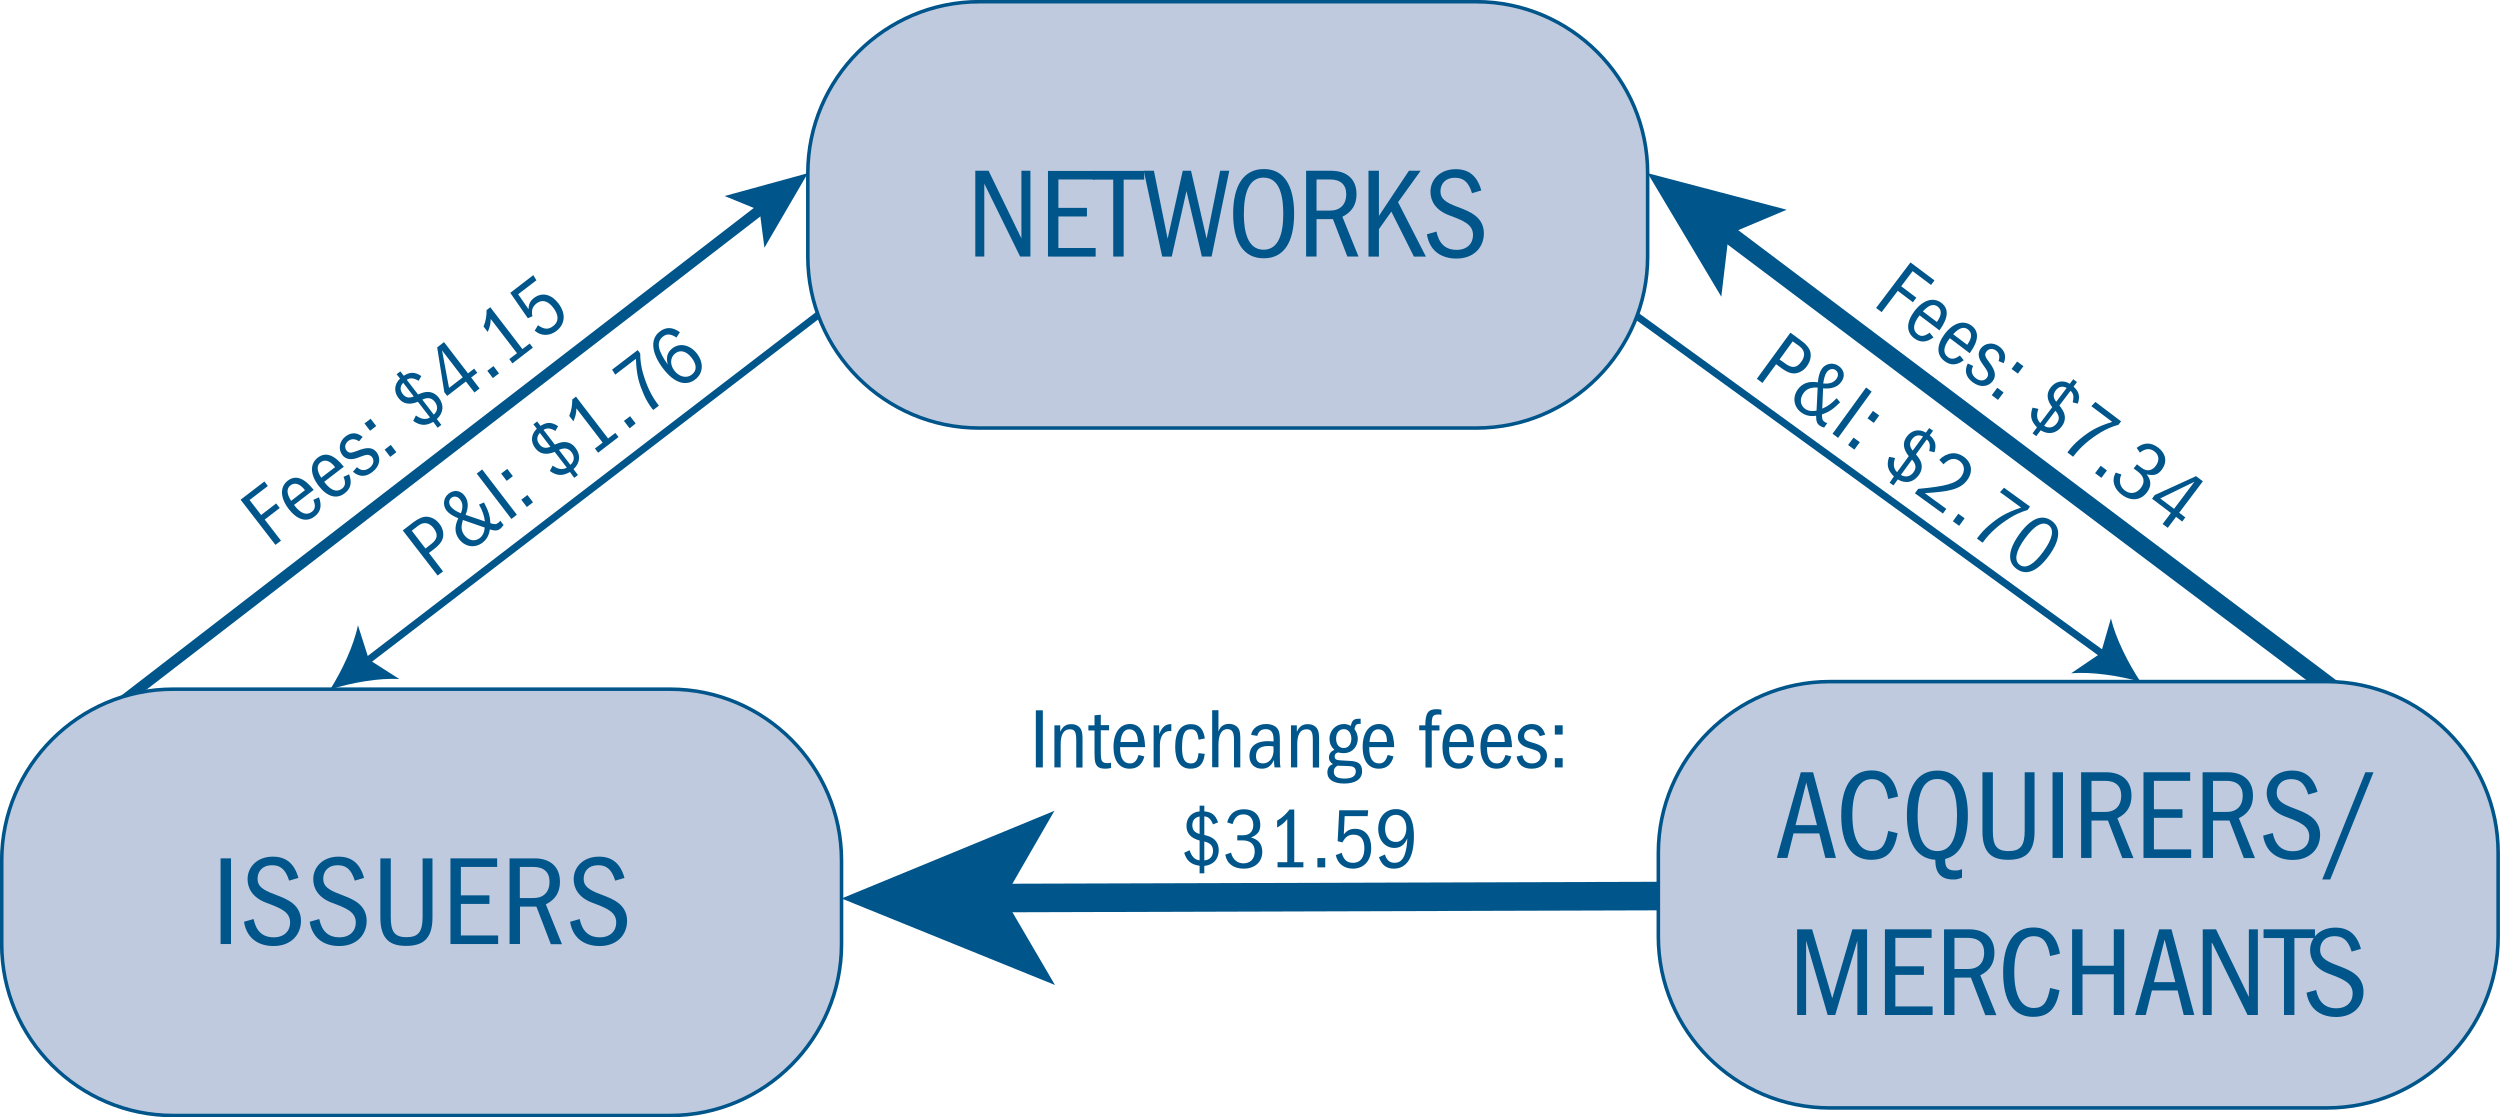 <?xml version="1.0" encoding="utf-8"?>
<!-- Generator: Adobe Illustrator 26.5.2, SVG Export Plug-In . SVG Version: 6.00 Build 0)  -->
<svg version="1.1" xmlns="http://www.w3.org/2000/svg" xmlns:xlink="http://www.w3.org/1999/xlink" x="0px" y="0px"
	 viewBox="0 0 175.1 78.26" style="enable-background:new 0 0 175.1 78.26;" xml:space="preserve">
<style type="text/css">
	.thin_x0020_arrow{fill:#FFFFFF;stroke:#00558B;stroke-width:0.5;stroke-miterlimit:10;}
	.st0{fill:#FFFFFF;}
	.st1{fill:none;stroke:#00558B;stroke-width:2;stroke-miterlimit:10;}
	.st2{fill:#00558B;}
	.st3{fill:none;stroke:#00558B;stroke-width:0.75;stroke-miterlimit:10;}
	.st4{fill:none;stroke:#00558B;stroke-width:0.5;stroke-miterlimit:10;}
	.st5{fill:none;stroke:#00558B;stroke-width:1.25;stroke-miterlimit:10;}
	.st6{fill:#BFCADE;stroke:#00558B;stroke-width:0.25;stroke-miterlimit:8;}
</style>
<g id="lines">
	<g>
		<line class="st0" x1="116.15" y1="62.76" x2="58.94" y2="62.93"/>
		<g>
			<line class="st1" x1="116.15" y1="62.76" x2="69.53" y2="62.9"/>
			<g>
				<polygon class="st2" points="58.94,62.93 73.85,56.79 70.33,62.9 73.89,68.99 				"/>
			</g>
		</g>
	</g>
	<g>
		<path class="st2" d="M16.85,35l1.67-1.28l0.24,0.32l-1.28,0.98l0.81,1.05l1.05-0.81l0.25,0.32l-1.05,0.81l1.14,1.48l-0.39,0.29
			L16.85,35z"/>
		<path class="st2" d="M22.04,36.17c-0.57,0.44-1.23,0.24-1.82-0.52c-0.61-0.8-0.62-1.55-0.07-1.98c0.53-0.41,1.13-0.23,1.82,0.64
			l-1.38,1.06l0.03,0.03c0.44,0.58,0.86,0.72,1.22,0.45c0.22-0.17,0.29-0.4,0.11-0.84l0.39-0.18
			C22.55,35.39,22.48,35.83,22.04,36.17z M20.34,34c-0.27,0.21-0.28,0.57,0.05,1.08l0.97-0.75C21.01,33.88,20.64,33.76,20.34,34z"/>
		<path class="st2" d="M24.14,34.55c-0.57,0.44-1.23,0.24-1.82-0.52c-0.61-0.8-0.62-1.55-0.06-1.98c0.53-0.4,1.13-0.23,1.82,0.64
			l-1.38,1.06l0.03,0.03c0.44,0.58,0.86,0.72,1.22,0.45c0.22-0.17,0.29-0.4,0.11-0.83l0.39-0.18
			C24.66,33.77,24.59,34.21,24.14,34.55z M22.45,32.38c-0.27,0.21-0.28,0.57,0.05,1.08l0.97-0.74
			C23.12,32.26,22.75,32.15,22.45,32.38z"/>
		<path class="st2" d="M23.97,31.86c-0.27-0.36-0.24-0.93,0.23-1.29c0.38-0.29,0.78-0.31,1.2,0.03l-0.25,0.31
			c-0.28-0.19-0.53-0.19-0.75-0.03c-0.25,0.19-0.28,0.48-0.13,0.67c0.15,0.2,0.32,0.2,0.74,0.03c0.78-0.32,1.13-0.21,1.37,0.1
			c0.3,0.39,0.25,0.96-0.3,1.38c-0.47,0.36-0.92,0.36-1.36-0.02L25,32.72c0.29,0.27,0.58,0.27,0.89,0.04
			c0.29-0.22,0.33-0.53,0.17-0.74c-0.14-0.18-0.36-0.2-0.62-0.1l-0.46,0.17C24.38,32.29,24.09,32.02,23.97,31.86z"/>
		<path class="st2" d="M25.53,29.66l0.43-0.33l0.39,0.51l-0.43,0.33L25.53,29.66z M26.94,31.49l0.43-0.33l0.39,0.51L27.33,32
			L26.94,31.49z"/>
		<path class="st2" d="M30.35,29.55c-0.51,0.28-0.89,0.29-1.41-0.07l0.19-0.38c0.36,0.26,0.69,0.32,0.99,0.14l-0.85-1.1
			c-0.59,0.24-1.04,0.16-1.36-0.26c-0.34-0.44-0.3-0.98,0.11-1.36l-0.24-0.31l0.26-0.2l0.24,0.31c0.42-0.27,0.77-0.29,1.23,0.02
			l-0.19,0.33c-0.38-0.22-0.61-0.21-0.83-0.07l0.79,1.03l0.17-0.07c0.51-0.21,0.96-0.12,1.28,0.29c0.38,0.5,0.35,1.05-0.13,1.5
			l0.31,0.41l-0.26,0.2L30.35,29.55z M28.21,27.6c0.19,0.25,0.44,0.31,0.77,0.17l-0.74-0.96C28.02,27.04,27.99,27.31,28.21,27.6z
			 M30.46,28.15c-0.21-0.27-0.48-0.35-0.88-0.16l0.8,1.05C30.66,28.8,30.69,28.45,30.46,28.15z"/>
		<path class="st2" d="M32.63,26.72l-1.31,1.01l-0.2-0.26l-0.5-3.14l0.48-0.37l1.68,2.19l0.43-0.33l0.22,0.29l-0.43,0.33l0.59,0.77
			l-0.36,0.28L32.63,26.72z M31.45,27.17l0.96-0.74l-1.45-1.89L31.45,27.17z"/>
		<path class="st2" d="M34.13,25.97l0.43-0.33l0.39,0.51l-0.43,0.33L34.13,25.97z"/>
		<path class="st2" d="M35.67,25.15l0.54-0.41l-1.84-2.4c0,0.32-0.07,0.6-0.21,0.91l-0.29-0.38c0.18-0.44,0.21-0.81,0.21-1.15
			l0.26-0.2l2.25,2.93l0.51-0.39l0.22,0.29l-1.43,1.1L35.67,25.15z"/>
		<path class="st2" d="M38.74,22.84c0.45-0.34,0.37-0.82,0.01-1.29c-0.37-0.48-0.78-0.6-1.17-0.3c-0.28,0.22-0.38,0.48-0.29,0.9
			l-0.32,0.14l-1.23-1.78l1.61-1.24l0.22,0.36l-1.28,0.98l0.73,1.05c0.01-0.38,0.12-0.59,0.38-0.79c0.58-0.44,1.23-0.25,1.71,0.38
			c0.56,0.73,0.46,1.47-0.14,1.93c-0.47,0.36-1.06,0.38-1.52-0.02l0.23-0.38C38.15,23.11,38.44,23.07,38.74,22.84z"/>
	</g>
	<g>
		<path class="st2" d="M28.21,37.15l0.74-0.57c0.36-0.27,0.69-0.41,0.96-0.39c0.42,0.03,0.72,0.3,0.87,0.5
			c0.15,0.19,0.24,0.41,0.26,0.62c0.05,0.42-0.13,0.75-0.62,1.13l-0.38,0.29l0.99,1.29l-0.38,0.29L28.21,37.15z M30.38,37
			c-0.23-0.3-0.61-0.54-1.09-0.18l-0.45,0.35l0.96,1.25l0.37-0.29C30.63,37.78,30.72,37.46,30.38,37z"/>
		<path class="st2" d="M35.04,37.03c-0.19,0.15-0.36,0.16-0.73,0.05c-0.07,0.44-0.23,0.71-0.52,0.93c-0.52,0.4-1.2,0.31-1.63-0.24
			c-0.32-0.41-0.34-0.9-0.06-1.47c-0.41-0.17-0.67-0.34-0.83-0.55c-0.26-0.34-0.24-0.87,0.16-1.18c0.38-0.29,0.82-0.23,1.11,0.15
			c0.26,0.34,0.3,0.78,0.07,1.34l1.35,0.46c-0.04-0.4-0.17-0.75-0.41-1.18l0.35-0.15c0.32,0.62,0.42,0.93,0.45,1.46
			c0.3,0.08,0.39,0.09,0.55-0.03c0.06-0.05,0.09-0.09,0.14-0.15l0.23,0.3C35.2,36.86,35.13,36.96,35.04,37.03z M32.23,34.99
			c-0.17-0.23-0.43-0.27-0.62-0.12c-0.17,0.13-0.21,0.4-0.03,0.62c0.13,0.17,0.39,0.34,0.7,0.46
			C32.44,35.55,32.42,35.23,32.23,34.99z M32.33,36.96c0.01,0.21,0.08,0.37,0.19,0.52c0.3,0.39,0.74,0.47,1.08,0.21
			c0.23-0.18,0.33-0.45,0.35-0.74l-1.53-0.53C32.41,36.48,32.32,36.75,32.33,36.96z"/>
		<path class="st2" d="M33.39,33.17l0.38-0.29l2.43,3.17l-0.38,0.3L33.39,33.17z"/>
		<path class="st2" d="M35.1,33.17l0.43-0.33l0.39,0.51l-0.43,0.33L35.1,33.17z M36.51,35l0.43-0.33l0.39,0.51l-0.43,0.33L36.51,35z
			"/>
		<path class="st2" d="M39.92,33.06c-0.51,0.28-0.89,0.29-1.41-0.07l0.2-0.38c0.36,0.26,0.69,0.32,0.99,0.14l-0.85-1.1
			c-0.59,0.24-1.04,0.16-1.36-0.26c-0.34-0.44-0.3-0.98,0.11-1.36l-0.24-0.31l0.26-0.2l0.24,0.31c0.42-0.27,0.77-0.29,1.23,0.02
			l-0.19,0.33c-0.38-0.22-0.61-0.21-0.83-0.07l0.79,1.03l0.17-0.07c0.51-0.21,0.96-0.12,1.27,0.29c0.38,0.49,0.35,1.05-0.13,1.5
			l0.31,0.41l-0.26,0.2L39.92,33.06z M37.78,31.12c0.19,0.25,0.44,0.31,0.77,0.17l-0.74-0.97C37.6,30.56,37.56,30.83,37.78,31.12z
			 M40.03,31.67c-0.21-0.27-0.48-0.34-0.88-0.16l0.8,1.05C40.24,32.31,40.26,31.97,40.03,31.67z"/>
		<path class="st2" d="M41.67,31.41l0.54-0.41l-1.84-2.4c0,0.33-0.07,0.6-0.21,0.91l-0.29-0.38c0.18-0.44,0.21-0.81,0.21-1.15
			l0.26-0.2l2.25,2.93l0.51-0.39l0.22,0.29l-1.43,1.1L41.67,31.41z"/>
		<path class="st2" d="M43.7,29.48l0.43-0.33l0.39,0.51L44.1,30L43.7,29.48z"/>
		<path class="st2" d="M45.7,28.66c-0.23-0.3-0.44-0.64-0.6-1.01c-0.33-0.76-0.52-1.33-0.56-2.52l-1.45,1.11l-0.22-0.35l1.79-1.37
			l0.18,0.23c0,0.49,0.07,0.95,0.19,1.37c0.25,0.86,0.57,1.58,1.07,2.23l0.05,0.06l-0.39,0.3L45.7,28.66z"/>
		<path class="st2" d="M46.44,23.57c-0.54,0.41-0.3,1.07,0.33,1.96c-0.14-0.53-0.01-0.88,0.33-1.14c0.52-0.4,1.23-0.24,1.71,0.37
			c0.48,0.62,0.47,1.37-0.12,1.82c-0.63,0.49-1.46,0.27-2.24-0.76c-0.81-1.06-0.94-2.06-0.25-2.59c0.44-0.34,0.9-0.34,1.42,0.04
			l-0.24,0.37C46.98,23.38,46.7,23.36,46.44,23.57z M48.45,25.07c-0.37-0.48-0.8-0.59-1.14-0.33c-0.43,0.33-0.36,0.86-0.07,1.23
			c0.29,0.38,0.81,0.58,1.21,0.27C48.82,25.97,48.81,25.54,48.45,25.07z"/>
	</g>
	<g>
		<line class="st0" x1="56.58" y1="12.13" x2="8.17" y2="49.44"/>
		<g>
			<line class="st3" x1="53.43" y1="14.55" x2="8.17" y2="49.44"/>
			<g>
				<polygon class="st2" points="56.58,12.13 50.75,13.73 53.2,14.73 53.54,17.35 				"/>
			</g>
		</g>
	</g>
	<g>
		<line class="st0" x1="57.3" y1="22.06" x2="23.13" y2="48.28"/>
		<g>
			<line class="st4" x1="57.3" y1="22.06" x2="25.52" y2="46.44"/>
			<g>
				<path class="st2" d="M23.13,48.28c0.81-1.28,1.66-3.07,1.94-4.49l0.77,2.41l2.13,1.36C26.52,47.47,24.58,47.83,23.13,48.28z"/>
			</g>
		</g>
	</g>
	<g>
		<line class="st0" x1="115.4" y1="12.12" x2="163.74" y2="48.51"/>
		<g>
			<line class="st5" x1="120.69" y1="16.11" x2="163.74" y2="48.51"/>
			<g>
				<polygon class="st2" points="115.4,12.13 120.56,20.78 121.08,16.4 125.14,14.69 				"/>
			</g>
		</g>
	</g>
	<g>
		<line class="st0" x1="114.64" y1="22.14" x2="149.92" y2="47.75"/>
		<g>
			<line class="st4" x1="114.64" y1="22.14" x2="147.48" y2="45.97"/>
			<g>
				<path class="st2" d="M149.92,47.75c-1.46-0.41-3.41-0.72-4.86-0.59l2.09-1.42l0.7-2.43C148.18,44.72,149.08,46.49,149.92,47.75z
					"/>
			</g>
		</g>
	</g>
	<g>
		<path class="st2" d="M125.4,23.3l0.75,0.55c0.36,0.26,0.59,0.55,0.65,0.81c0.09,0.41-0.09,0.77-0.24,0.98
			c-0.14,0.2-0.32,0.34-0.52,0.43c-0.4,0.17-0.75,0.09-1.26-0.28l-0.38-0.28l-0.96,1.31l-0.39-0.29L125.4,23.3z M126.16,25.34
			c0.23-0.31,0.35-0.74-0.14-1.1l-0.46-0.33l-0.92,1.27l0.38,0.27C125.49,25.8,125.83,25.8,126.16,25.34z"/>
		<path class="st2" d="M127.45,29.81c-0.19-0.14-0.25-0.3-0.25-0.69c-0.44,0.06-0.74-0.02-1.04-0.23c-0.53-0.39-0.64-1.07-0.23-1.63
			c0.31-0.42,0.77-0.58,1.39-0.48c0.05-0.44,0.13-0.74,0.29-0.96c0.25-0.35,0.77-0.48,1.18-0.18c0.39,0.28,0.46,0.72,0.17,1.11
			c-0.25,0.35-0.67,0.51-1.27,0.45l-0.06,1.42c0.38-0.15,0.67-0.38,1.01-0.73l0.24,0.29c-0.5,0.49-0.77,0.67-1.27,0.85
			c0.01,0.31,0.02,0.4,0.18,0.52c0.06,0.04,0.11,0.06,0.19,0.09l-0.22,0.31C127.67,29.92,127.55,29.88,127.45,29.81z M126.76,27.2
			c-0.2,0.07-0.33,0.18-0.44,0.33c-0.29,0.4-0.24,0.85,0.1,1.1c0.23,0.17,0.53,0.19,0.81,0.13l0.08-1.61
			C127.24,27.14,126.96,27.13,126.76,27.2z M128.62,26.54c0.17-0.23,0.14-0.48-0.06-0.62c-0.17-0.13-0.44-0.09-0.61,0.14
			c-0.13,0.18-0.21,0.48-0.25,0.8C128.15,26.9,128.44,26.79,128.62,26.54z"/>
		<path class="st2" d="M130.7,27.14l0.39,0.29l-2.35,3.24l-0.39-0.29L130.7,27.14z"/>
		<path class="st2" d="M129.82,30.65l0.44,0.32l-0.38,0.52l-0.44-0.32L129.82,30.65z M131.18,28.78l0.44,0.32l-0.38,0.52l-0.44-0.32
			L131.18,28.78z"/>
		<path class="st2" d="M132.65,33.37c-0.41-0.41-0.54-0.77-0.34-1.37l0.42,0.08c-0.14,0.41-0.11,0.75,0.14,0.99l0.82-1.12
			c-0.4-0.5-0.45-0.95-0.14-1.37c0.33-0.45,0.85-0.57,1.34-0.28l0.23-0.32l0.27,0.19l-0.23,0.32c0.38,0.33,0.49,0.66,0.33,1.19
			l-0.37-0.09c0.1-0.43,0.03-0.64-0.17-0.81l-0.76,1.05l0.12,0.14c0.35,0.43,0.39,0.88,0.08,1.31c-0.37,0.5-0.9,0.63-1.47,0.3
			l-0.3,0.42l-0.27-0.19L132.65,33.37z M134.02,33.08c0.2-0.28,0.2-0.55-0.1-0.89l-0.78,1.07C133.46,33.46,133.8,33.38,134.02,33.08
			z M133.91,30.77c-0.18,0.25-0.18,0.51,0.06,0.79l0.72-0.99C134.39,30.43,134.12,30.48,133.91,30.77z"/>
		<path class="st2" d="M134.35,34.24c1.86-0.17,2.65-0.36,3.02-0.86c0.26-0.37,0.26-0.81-0.12-1.09c-0.34-0.25-0.72-0.19-1.13,0.23
			l-0.29-0.32c0.54-0.53,1.18-0.59,1.71-0.21c0.57,0.41,0.67,1.06,0.24,1.64c-0.5,0.68-1.37,0.81-2.97,0.91l1.51,1.1l-0.24,0.33
			l-1.96-1.42L134.35,34.24z"/>
		<path class="st2" d="M137.16,35.98l0.44,0.32l-0.38,0.53l-0.44-0.32L137.16,35.98z"/>
		<path class="st2" d="M138.51,37.66c0.23-0.31,0.49-0.6,0.8-0.86c0.64-0.54,1.12-0.87,2.25-1.25l-1.48-1.08l0.28-0.31l1.82,1.32
			l-0.17,0.24c-0.47,0.14-0.89,0.33-1.26,0.57c-0.76,0.48-1.36,1-1.84,1.66l-0.05,0.06l-0.4-0.29L138.51,37.66z"/>
		<path class="st2" d="M141.46,37.38c0.82-1.12,1.59-1.37,2.24-0.9c0.66,0.48,0.6,1.34-0.17,2.41c-0.89,1.23-1.66,1.41-2.28,0.96
			C140.57,39.36,140.64,38.51,141.46,37.38z M143.11,38.64c0.66-0.91,0.79-1.55,0.37-1.86c-0.4-0.29-0.97-0.01-1.65,0.93
			c-0.66,0.91-0.78,1.56-0.36,1.86C141.88,39.86,142.45,39.55,143.11,38.64z"/>
	</g>
	<g>
		<path class="st2" d="M133.81,18.38l1.68,1.26l-0.24,0.32l-1.29-0.97l-0.8,1.06l1.06,0.8l-0.24,0.32l-1.06-0.8l-1.13,1.49
			l-0.39-0.29L133.81,18.38z"/>
		<path class="st2" d="M134.07,23.69c-0.57-0.43-0.56-1.12,0.01-1.89c0.61-0.8,1.33-1.01,1.89-0.59c0.53,0.4,0.52,1.03-0.13,1.93
			l-1.39-1.05l-0.03,0.03c-0.44,0.58-0.47,1.02-0.11,1.29c0.22,0.17,0.46,0.17,0.84-0.11l0.27,0.33
			C134.96,23.98,134.51,24.03,134.07,23.69z M135.71,21.47c-0.27-0.21-0.62-0.12-1.03,0.34l0.98,0.74
			C136,22.09,136.02,21.7,135.71,21.47z"/>
		<path class="st2" d="M136.19,25.29c-0.57-0.43-0.56-1.12,0.01-1.89c0.61-0.8,1.33-1.01,1.89-0.59c0.53,0.4,0.52,1.03-0.13,1.93
			l-1.39-1.05l-0.03,0.03c-0.44,0.58-0.47,1.02-0.11,1.29c0.22,0.17,0.46,0.17,0.84-0.11l0.27,0.33
			C137.08,25.58,136.64,25.63,136.19,25.29z M137.83,23.07c-0.27-0.21-0.62-0.12-1.03,0.34l0.98,0.74
			C138.13,23.69,138.14,23.3,137.83,23.07z"/>
		<path class="st2" d="M138.74,24.4c0.27-0.36,0.83-0.48,1.3-0.12c0.38,0.29,0.5,0.67,0.3,1.16l-0.36-0.15
			c0.11-0.32,0.04-0.57-0.17-0.73c-0.25-0.19-0.53-0.14-0.68,0.06c-0.15,0.2-0.11,0.36,0.17,0.72c0.51,0.66,0.5,1.03,0.27,1.35
			c-0.3,0.4-0.86,0.49-1.41,0.08c-0.47-0.36-0.59-0.79-0.34-1.31l0.38,0.17c-0.18,0.35-0.11,0.63,0.2,0.87
			c0.29,0.22,0.6,0.18,0.76-0.04c0.14-0.18,0.09-0.4-0.07-0.63l-0.28-0.4C138.44,24.91,138.62,24.56,138.74,24.4z"/>
		<path class="st2" d="M139.89,27.16l0.44,0.33l-0.39,0.52l-0.44-0.33L139.89,27.16z M141.28,25.32l0.44,0.33l-0.39,0.52l-0.44-0.33
			L141.28,25.32z"/>
		<path class="st2" d="M142.67,29.93c-0.4-0.42-0.52-0.78-0.31-1.38l0.41,0.09c-0.15,0.41-0.12,0.75,0.13,0.99l0.84-1.11
			c-0.39-0.51-0.43-0.96-0.11-1.38c0.34-0.45,0.87-0.55,1.34-0.26l0.24-0.32l0.26,0.2l-0.24,0.32c0.37,0.33,0.48,0.66,0.3,1.19
			l-0.36-0.09c0.11-0.43,0.04-0.64-0.15-0.81l-0.78,1.03l0.11,0.15c0.34,0.44,0.37,0.89,0.06,1.31c-0.38,0.5-0.92,0.62-1.48,0.28
			l-0.31,0.41l-0.26-0.2L142.67,29.93z M144.05,29.66c0.21-0.27,0.21-0.55-0.09-0.89l-0.79,1.05
			C143.48,30.03,143.82,29.96,144.05,29.66z M143.98,27.35c-0.19,0.25-0.19,0.51,0.04,0.79l0.73-0.97
			C144.47,27.02,144.19,27.06,143.98,27.35z"/>
		<path class="st2" d="M144.86,31.61c0.23-0.31,0.5-0.59,0.81-0.85c0.65-0.53,1.14-0.86,2.27-1.21l-1.46-1.1l0.28-0.3l1.8,1.36
			l-0.18,0.24c-0.47,0.13-0.89,0.32-1.27,0.55c-0.76,0.47-1.37,0.98-1.86,1.63l-0.05,0.06l-0.4-0.3L144.86,31.61z"/>
		<path class="st2" d="M147.13,32.62l0.44,0.33l-0.39,0.52l-0.44-0.33L147.13,32.62z"/>
		<path class="st2" d="M149.67,32.52l0.33,0.25c0.42,0.32,0.78,0.14,0.99-0.14c0.27-0.36,0.24-0.76-0.09-1.01
			c-0.29-0.22-0.6-0.24-1.02,0.08l-0.23-0.33c0.52-0.41,1.02-0.39,1.51-0.02c0.55,0.42,0.65,1.02,0.25,1.55
			c-0.25,0.33-0.52,0.45-1.06,0.32c0.34,0.42,0.34,0.85,0.02,1.27c-0.41,0.54-1.09,0.66-1.76,0.16c-0.55-0.42-0.73-0.99-0.43-1.55
			l0.4,0.13c-0.23,0.52-0.04,0.91,0.24,1.12c0.37,0.28,0.81,0.24,1.13-0.18c0.33-0.44,0.2-0.83-0.23-1.15l-0.28-0.21L149.67,32.52z"
			/>
		<path class="st2" d="M152.05,35.93l-1.32-1l0.19-0.26l2.89-1.32l0.48,0.36l-1.66,2.2l0.43,0.33l-0.22,0.29l-0.43-0.33l-0.58,0.77
			l-0.36-0.27L152.05,35.93z M151.3,34.91l0.97,0.73l1.43-1.9L151.3,34.91z"/>
	</g>
</g>
<g id="extras">
	<g>
		<path class="st6" d="M103.4,29.98H68.58c-6.6,0-12-5.4-12-12v-5.86c0-6.6,5.4-12,12-12h34.82c6.6,0,12,5.4,12,12v5.86
			C115.4,24.58,110,29.98,103.4,29.98z"/>
		<g>
			<path class="st2" d="M68.94,12.86v5.11h-0.63v-6.01h0.93l2.3,4.74v-4.74h0.63v6.01h-0.72L68.94,12.86z"/>
			<path class="st2" d="M73.4,11.97h3.27v0.6h-2.54v1.99h2v0.6h-2v2.21h2.61v0.6H73.4V11.97z"/>
			<path class="st2" d="M77.97,12.58h-1.43v-0.61h3.6v0.61H78.7v5.39h-0.73V12.58z"/>
			<path class="st2" d="M83.1,13.38l-1.03,4.59H81.4l-1.29-6.01h0.71l0.96,4.76l1.06-4.76h0.58l1.09,4.76l0.95-4.76h0.64l-1.24,6.01
				h-0.68L83.1,13.38z"/>
			<path class="st2" d="M86.37,14.97c0-1.99,0.75-3.13,2.15-3.13c1.38,0,2.12,1.11,2.12,3.13c0,2.01-0.72,3.12-2.12,3.12
				C87.1,18.1,86.37,16.95,86.37,14.97z M89.88,14.99c0-1.13-0.19-2.55-1.38-2.55c-1,0-1.38,1.02-1.38,2.57
				c0,1.12,0.23,2.48,1.38,2.48C89.54,17.49,89.88,16.39,89.88,14.99z"/>
			<path class="st2" d="M93.36,15.35h-1.15v2.62h-0.73v-6.01h1.76c1.02,0,1.77,0.53,1.77,1.64c0,0.71-0.3,1.24-0.99,1.58l1.13,2.79
				h-0.78L93.36,15.35z M94.29,13.6c0-0.68-0.42-1.03-1.12-1.03h-0.96v2.18h0.94C93.85,14.75,94.29,14.35,94.29,13.6z"/>
			<path class="st2" d="M97.45,14.82l-0.87,1.23v1.92h-0.73v-6.01h0.73v3.16l2.1-3.16h0.82l-1.58,2.2l1.95,3.81h-0.84L97.45,14.82z"
				/>
			<path class="st2" d="M101.89,12.45c-0.64,0-1,0.41-1,0.95c0,0.48,0.28,0.76,1.22,1.1c0.53,0.2,0.92,0.37,1.19,0.58
				c0.5,0.38,0.63,0.85,0.63,1.27c0,0.95-0.68,1.76-1.92,1.76c-0.96,0-1.87-0.45-2.07-1.7l0.67-0.19c0.18,0.86,0.64,1.28,1.42,1.28
				c0.73,0,1.14-0.45,1.14-1.03c0-0.76-0.66-1.01-1.67-1.39c-0.96-0.36-1.31-1.01-1.31-1.65c0-0.86,0.68-1.58,1.77-1.58
				c0.9,0,1.5,0.45,1.79,1.49l-0.65,0.19C102.84,12.67,102.44,12.45,101.89,12.45z"/>
		</g>
	</g>
	<g>
		<path class="st6" d="M46.94,78.13H12.12c-6.6,0-12-5.4-12-12v-5.86c0-6.6,5.4-12,12-12h34.82c6.6,0,12,5.4,12,12v5.86
			C58.94,72.73,53.54,78.13,46.94,78.13z"/>
		<g>
			<path class="st2" d="M15.45,60.12h0.73v6h-0.73V60.12z"/>
			<path class="st2" d="M19.04,60.6c-0.64,0-1,0.41-1,0.95c0,0.48,0.28,0.76,1.22,1.1c0.53,0.2,0.92,0.37,1.19,0.58
				c0.5,0.38,0.63,0.85,0.63,1.27c0,0.95-0.68,1.76-1.92,1.76c-0.96,0-1.87-0.45-2.07-1.7l0.67-0.19c0.18,0.86,0.64,1.28,1.42,1.28
				c0.73,0,1.14-0.45,1.14-1.03c0-0.76-0.66-1.01-1.67-1.39c-0.96-0.36-1.31-1.01-1.31-1.65c0-0.86,0.68-1.58,1.77-1.58
				c0.9,0,1.5,0.45,1.79,1.49l-0.65,0.19C19.98,60.82,19.59,60.6,19.04,60.6z"/>
			<path class="st2" d="M23.64,60.6c-0.64,0-1,0.41-1,0.95c0,0.48,0.28,0.76,1.22,1.1c0.53,0.2,0.92,0.37,1.19,0.58
				c0.5,0.38,0.63,0.85,0.63,1.27c0,0.95-0.68,1.76-1.92,1.76c-0.96,0-1.87-0.45-2.07-1.7l0.67-0.19c0.18,0.86,0.64,1.28,1.42,1.28
				c0.73,0,1.14-0.45,1.14-1.03c0-0.76-0.66-1.01-1.67-1.39c-0.96-0.36-1.31-1.01-1.31-1.65c0-0.86,0.68-1.58,1.77-1.58
				c0.9,0,1.5,0.45,1.79,1.49l-0.65,0.19C24.58,60.82,24.19,60.6,23.64,60.6z"/>
			<path class="st2" d="M30.29,60.12v4.16c0,1.55-0.75,1.97-1.85,1.97c-1.07,0-1.8-0.41-1.8-2v-4.13h0.73v4.13
				c0,1,0.26,1.39,1.1,1.39c0.84,0,1.13-0.38,1.13-1.44v-4.08H30.29z"/>
			<path class="st2" d="M31.55,60.12h3.27v0.6h-2.54v1.99h2v0.6h-2v2.21h2.61v0.6h-3.34V60.12z"/>
			<path class="st2" d="M37.57,63.5h-1.15v2.62h-0.73v-6h1.76c1.02,0,1.77,0.53,1.77,1.64c0,0.71-0.3,1.24-0.99,1.58l1.13,2.79
				h-0.78L37.57,63.5z M38.49,61.75c0-0.68-0.42-1.03-1.12-1.03h-0.96v2.18h0.94C38.06,62.9,38.49,62.5,38.49,61.75z"/>
			<path class="st2" d="M41.88,60.6c-0.64,0-1,0.41-1,0.95c0,0.48,0.28,0.76,1.22,1.1c0.53,0.2,0.92,0.37,1.19,0.58
				c0.5,0.38,0.63,0.85,0.63,1.27c0,0.95-0.68,1.76-1.92,1.76c-0.96,0-1.87-0.45-2.07-1.7l0.67-0.19c0.18,0.86,0.64,1.28,1.42,1.28
				c0.73,0,1.14-0.45,1.14-1.03c0-0.76-0.66-1.01-1.67-1.39c-0.96-0.36-1.31-1.01-1.31-1.65c0-0.86,0.68-1.58,1.77-1.58
				c0.9,0,1.5,0.45,1.79,1.49l-0.65,0.19C42.82,60.82,42.43,60.6,41.88,60.6z"/>
		</g>
	</g>
	<g>
		<path class="st6" d="M162.97,77.6h-34.82c-6.6,0-12-5.4-12-12v-5.86c0-6.6,5.4-12,12-12h34.82c6.6,0,12,5.4,12,12v5.86
			C174.97,72.2,169.57,77.6,162.97,77.6z"/>
		<g>
			<path class="st2" d="M127.42,58.37h-1.8l-0.43,1.72h-0.74l1.68-6h0.86l1.6,6h-0.74L127.42,58.37z M125.76,57.79h1.5l-0.75-2.98
				L125.76,57.79z"/>
			<path class="st2" d="M131.05,60.22c-1.38,0-2.09-1.12-2.09-3.11c0-1.97,0.72-3.15,2.12-3.15c1.01,0,1.64,0.58,1.86,1.83
				l-0.69,0.17c-0.17-0.98-0.5-1.39-1.15-1.39c-0.87,0-1.36,0.86-1.36,2.52c0,1.61,0.48,2.51,1.36,2.51c0.68,0,0.95-0.38,1.15-1.4
				l0.66,0.16C132.68,59.62,132.19,60.22,131.05,60.22z"/>
			<path class="st2" d="M136.8,61.6c-0.83,0-1.25-0.44-1.25-1.34v-0.04c-1.31-0.08-1.99-1.21-1.99-3.12c0-1.99,0.75-3.13,2.15-3.13
				c1.38,0,2.12,1.11,2.12,3.13c0,1.74-0.54,2.81-1.59,3.06v0.1c0,0.54,0.21,0.71,0.72,0.71c0.18,0,0.29-0.03,0.46-0.09v0.59
				C137.1,61.59,137.02,61.6,136.8,61.6z M137.07,57.11c0-1.13-0.19-2.55-1.38-2.55c-1,0-1.38,1.02-1.38,2.57
				c0,1.12,0.23,2.48,1.38,2.48C136.74,59.61,137.07,58.51,137.07,57.11z"/>
			<path class="st2" d="M142.5,54.09v4.16c0,1.55-0.75,1.97-1.85,1.97c-1.07,0-1.8-0.41-1.8-2v-4.13h0.73v4.13
				c0,1,0.26,1.39,1.1,1.39c0.84,0,1.13-0.38,1.13-1.44v-4.08H142.5z"/>
			<path class="st2" d="M143.76,54.09h0.73v6h-0.73V54.09z"/>
			<path class="st2" d="M147.64,57.47h-1.15v2.62h-0.73v-6h1.76c1.02,0,1.77,0.53,1.77,1.64c0,0.71-0.3,1.24-0.99,1.58l1.13,2.79
				h-0.78L147.64,57.47z M148.57,55.72c0-0.68-0.42-1.03-1.12-1.03h-0.96v2.18h0.94C148.13,56.87,148.57,56.47,148.57,55.72z"/>
			<path class="st2" d="M150.13,54.09h3.27v0.6h-2.54v1.99h2v0.6h-2v2.21h2.61v0.6h-3.34V54.09z"/>
			<path class="st2" d="M156.15,57.47H155v2.62h-0.73v-6h1.76c1.02,0,1.77,0.53,1.77,1.64c0,0.71-0.3,1.24-0.99,1.58l1.13,2.79
				h-0.78L156.15,57.47z M157.08,55.72c0-0.68-0.42-1.03-1.12-1.03H155v2.18h0.94C156.65,56.87,157.08,56.47,157.08,55.72z"/>
			<path class="st2" d="M160.46,54.57c-0.64,0-1,0.41-1,0.95c0,0.48,0.28,0.76,1.22,1.1c0.53,0.2,0.92,0.37,1.19,0.58
				c0.5,0.38,0.63,0.85,0.63,1.27c0,0.95-0.68,1.76-1.92,1.76c-0.96,0-1.87-0.45-2.07-1.7l0.67-0.19c0.18,0.86,0.64,1.28,1.42,1.28
				c0.73,0,1.14-0.45,1.14-1.03c0-0.76-0.66-1.01-1.67-1.39c-0.96-0.36-1.31-1.01-1.31-1.65c0-0.86,0.68-1.58,1.77-1.58
				c0.9,0,1.5,0.45,1.79,1.49l-0.65,0.19C161.41,54.79,161.01,54.57,160.46,54.57z"/>
			<path class="st2" d="M165.67,54.09h0.57l-3.03,7.51h-0.56L165.67,54.09z"/>
			<path class="st2" d="M130.09,65.89l-1.55,5.2h-0.53l-1.51-5.21v5.21h-0.63v-6h1.05l1.41,4.83l1.41-4.83h1.03v6h-0.68V65.89z"/>
			<path class="st2" d="M132.02,65.09h3.27v0.6h-2.54v1.99h2v0.6h-2v2.21h2.61v0.6h-3.34V65.09z"/>
			<path class="st2" d="M138.04,68.47h-1.15v2.62h-0.73v-6h1.76c1.02,0,1.77,0.53,1.77,1.64c0,0.71-0.3,1.24-0.99,1.58l1.13,2.79
				h-0.78L138.04,68.47z M138.97,66.72c0-0.68-0.42-1.03-1.12-1.03h-0.96v2.18h0.94C138.54,67.87,138.97,67.47,138.97,66.72z"/>
			<path class="st2" d="M142.39,71.22c-1.38,0-2.09-1.12-2.09-3.11c0-1.97,0.72-3.15,2.12-3.15c1.01,0,1.64,0.58,1.86,1.83
				l-0.69,0.17c-0.17-0.98-0.5-1.39-1.15-1.39c-0.87,0-1.36,0.86-1.36,2.52c0,1.61,0.48,2.51,1.36,2.51c0.68,0,0.95-0.38,1.15-1.4
				l0.66,0.16C144.02,70.62,143.52,71.22,142.39,71.22z"/>
			<path class="st2" d="M148.05,68.24h-2.19v2.85h-0.73v-6h0.73v2.55h2.19v-2.55h0.73v6h-0.73V68.24z"/>
			<path class="st2" d="M152.52,69.37h-1.8l-0.43,1.72h-0.74l1.68-6h0.86l1.6,6h-0.74L152.52,69.37z M150.86,68.79h1.5l-0.75-2.98
				L150.86,68.79z"/>
			<path class="st2" d="M154.91,65.98v5.11h-0.63v-6h0.93l2.3,4.74v-4.74h0.63v6h-0.72L154.91,65.98z"/>
			<path class="st2" d="M159.97,65.7h-1.43v-0.61h3.6v0.61h-1.44v5.39h-0.73V65.7z"/>
			<path class="st2" d="M163.5,65.57c-0.64,0-1,0.41-1,0.95c0,0.48,0.28,0.76,1.22,1.1c0.53,0.2,0.92,0.37,1.19,0.58
				c0.5,0.38,0.63,0.85,0.63,1.27c0,0.95-0.68,1.76-1.92,1.76c-0.96,0-1.87-0.45-2.07-1.7l0.67-0.19c0.18,0.86,0.64,1.28,1.42,1.28
				c0.73,0,1.14-0.45,1.14-1.03c0-0.76-0.66-1.01-1.67-1.39c-0.96-0.36-1.31-1.01-1.31-1.65c0-0.86,0.68-1.58,1.77-1.58
				c0.9,0,1.5,0.45,1.79,1.49l-0.65,0.19C164.45,65.79,164.05,65.57,163.5,65.57z"/>
		</g>
	</g>
	<g>
		<path class="st2" d="M72.55,49.75h0.49v4h-0.49V49.75z"/>
		<path class="st2" d="M75.38,51.84c0-0.58-0.1-0.76-0.45-0.76c-0.45,0-0.64,0.4-0.64,1.04v1.63h-0.44V50.8h0.41v0.46
			c0.17-0.4,0.43-0.54,0.76-0.54c0.19,0,0.34,0.04,0.46,0.12c0.24,0.15,0.34,0.37,0.34,0.9v2.02h-0.44V51.84z"/>
		<path class="st2" d="M77.42,53.84c-0.22,0-0.38-0.04-0.49-0.11c-0.22-0.17-0.27-0.4-0.27-1.02v-1.55h-0.43V50.8h0.43V50.1
			l0.44-0.04v0.73h0.58v0.36H77.1v1.55c0,0.53,0.03,0.75,0.46,0.75c0.1,0,0.17-0.01,0.26-0.03v0.37
			C77.65,53.82,77.56,53.84,77.42,53.84z"/>
		<path class="st2" d="M79.12,53.84c-0.72,0-1.13-0.56-1.13-1.52c0-1.01,0.46-1.61,1.15-1.61c0.67,0,1.04,0.51,1.06,1.62h-1.75v0.04
			c0,0.73,0.24,1.1,0.69,1.1c0.28,0,0.47-0.14,0.6-0.59l0.41,0.1C80.01,53.53,79.68,53.84,79.12,53.84z M79.1,51.08
			c-0.34,0-0.57,0.28-0.62,0.89h1.22C79.7,51.4,79.48,51.08,79.1,51.08z"/>
		<path class="st2" d="M80.8,50.8h0.39v0.62c0.19-0.5,0.46-0.7,0.78-0.7h0.07v0.49l-0.1-0.01c-0.45,0-0.7,0.39-0.7,0.99v1.56H80.8
			V50.8z"/>
		<path class="st2" d="M83.38,53.84c-0.7,0-1.07-0.54-1.07-1.53c0-1.05,0.38-1.59,1.1-1.59c0.55,0,0.86,0.28,0.98,1l-0.44,0.09
			c-0.07-0.51-0.18-0.73-0.55-0.73c-0.45,0-0.61,0.37-0.61,1.3c0,0.86,0.25,1.09,0.62,1.09c0.31,0,0.49-0.17,0.53-0.72l0.44,0.05
			C84.3,53.55,83.96,53.84,83.38,53.84z"/>
		<path class="st2" d="M86.43,51.84c0-0.59-0.14-0.77-0.48-0.77c-0.41,0-0.61,0.44-0.61,1.1v1.57h-0.44v-4h0.44v1.5
			c0.12-0.36,0.38-0.54,0.74-0.54c0.23,0,0.39,0.07,0.52,0.17c0.19,0.14,0.27,0.38,0.27,0.79v2.09h-0.44V51.84z"/>
		<path class="st2" d="M89.23,53.23c-0.2,0.43-0.47,0.61-0.85,0.61c-0.52,0-0.87-0.35-0.87-0.88c0-0.59,0.35-1.05,1.3-1.05
			c0.15,0,0.25,0.01,0.39,0.02v-0.15c0-0.52-0.21-0.71-0.55-0.71c-0.29,0-0.5,0.13-0.59,0.47l-0.43-0.07
			c0.08-0.48,0.52-0.76,1.05-0.76c0.2,0,0.38,0.04,0.53,0.11c0.31,0.16,0.43,0.37,0.43,1v1.12c0,0.48,0.01,0.61,0.05,0.81h-0.42
			C89.25,53.61,89.23,53.45,89.23,53.23z M88.85,52.25c-0.61,0-0.88,0.24-0.88,0.71c0,0.31,0.15,0.51,0.49,0.51
			c0.44,0,0.74-0.39,0.74-0.92c0-0.09-0.01-0.24-0.01-0.27C89.07,52.26,88.97,52.25,88.85,52.25z"/>
		<path class="st2" d="M91.95,51.84c0-0.58-0.1-0.76-0.45-0.76c-0.45,0-0.64,0.4-0.64,1.04v1.63h-0.44V50.8h0.41v0.46
			c0.17-0.4,0.43-0.54,0.76-0.54c0.19,0,0.34,0.04,0.46,0.12c0.24,0.15,0.34,0.37,0.34,0.9v2.02h-0.44V51.84z"/>
		<path class="st2" d="M95.4,54.02c0,0.57-0.49,0.86-1.25,0.86c-0.75,0-1.18-0.28-1.18-0.77c0-0.31,0.13-0.5,0.39-0.59
			c-0.2-0.13-0.28-0.27-0.28-0.46c0-0.27,0.14-0.43,0.38-0.55c-0.24-0.21-0.34-0.46-0.34-0.78c0-0.58,0.46-1.02,1-1.02
			c0.12,0,0.25,0.01,0.49,0.13c0.09-0.38,0.19-0.5,0.59-0.5h0.1v0.37c-0.02-0.01-0.06-0.01-0.11-0.01c-0.17,0-0.28,0.08-0.32,0.37
			c0.16,0.22,0.23,0.43,0.23,0.67c0,0.52-0.35,1.01-1,1.01c-0.15,0-0.25-0.02-0.37-0.05c-0.19,0.05-0.25,0.14-0.25,0.28
			c0,0.25,0.19,0.26,0.47,0.28l0.54,0.03C95.15,53.31,95.4,53.51,95.4,54.02z M93.42,54.03c0,0.34,0.22,0.5,0.76,0.5
			c0.51,0,0.78-0.17,0.78-0.49c0-0.24-0.14-0.37-0.44-0.38c-0.29-0.02-0.58-0.02-0.85-0.03C93.49,53.75,93.42,53.86,93.42,54.03z
			 M94.65,51.74c0-0.36-0.19-0.67-0.52-0.67s-0.55,0.24-0.55,0.67c0,0.41,0.22,0.65,0.53,0.65C94.43,52.4,94.65,52.13,94.65,51.74z"
			/>
		<path class="st2" d="M96.57,53.84c-0.72,0-1.13-0.56-1.13-1.52c0-1.01,0.46-1.61,1.15-1.61c0.67,0,1.04,0.51,1.06,1.62H95.9v0.04
			c0,0.73,0.24,1.1,0.69,1.1c0.28,0,0.47-0.14,0.6-0.59l0.41,0.1C97.46,53.53,97.13,53.84,96.57,53.84z M96.54,51.08
			c-0.34,0-0.57,0.28-0.62,0.89h1.22C97.15,51.4,96.93,51.08,96.54,51.08z"/>
		<path class="st2" d="M99.83,51.15h-0.43V50.8h0.43c0-0.85,0.19-1.13,0.79-1.13c0.14,0,0.25,0.02,0.34,0.04v0.36
			c-0.1-0.02-0.13-0.03-0.21-0.03c-0.14,0-0.23,0.02-0.3,0.06c-0.13,0.08-0.17,0.22-0.17,0.65v0.05h0.54v0.36h-0.54v2.6h-0.44V51.15
			z"/>
		<path class="st2" d="M102.16,53.84c-0.72,0-1.13-0.56-1.13-1.52c0-1.01,0.46-1.61,1.15-1.61c0.67,0,1.04,0.51,1.06,1.62h-1.75
			v0.04c0,0.73,0.24,1.1,0.69,1.1c0.28,0,0.47-0.14,0.6-0.59l0.41,0.1C103.05,53.53,102.72,53.84,102.16,53.84z M102.14,51.08
			c-0.34,0-0.57,0.28-0.62,0.89h1.22C102.74,51.4,102.52,51.08,102.14,51.08z"/>
		<path class="st2" d="M104.82,53.84c-0.72,0-1.13-0.56-1.13-1.52c0-1.01,0.46-1.61,1.15-1.61c0.67,0,1.04,0.51,1.06,1.62h-1.75
			v0.04c0,0.73,0.24,1.1,0.69,1.1c0.28,0,0.47-0.14,0.6-0.59l0.41,0.1C105.71,53.53,105.38,53.84,104.82,53.84z M104.79,51.08
			c-0.34,0-0.57,0.28-0.62,0.89h1.22C105.4,51.4,105.18,51.08,104.79,51.08z"/>
		<path class="st2" d="M106.31,51.59c0-0.45,0.38-0.88,0.97-0.88c0.47,0,0.8,0.23,0.94,0.75l-0.38,0.1
			c-0.11-0.32-0.31-0.48-0.58-0.48c-0.31,0-0.51,0.21-0.51,0.46c0,0.25,0.13,0.35,0.57,0.47c0.81,0.22,1.03,0.52,1.03,0.92
			c0,0.5-0.39,0.91-1.07,0.91c-0.59,0-0.95-0.27-1.06-0.85l0.41-0.09c0.07,0.38,0.29,0.57,0.68,0.57c0.36,0,0.59-0.22,0.59-0.49
			c0-0.23-0.17-0.38-0.43-0.46l-0.47-0.15C106.38,52.18,106.31,51.79,106.31,51.59z"/>
		<path class="st2" d="M108.9,50.8h0.55v0.65h-0.55V50.8z M108.9,53.1h0.55v0.65h-0.55V53.1z"/>
		<path class="st2" d="M84.02,60.64c-0.58-0.09-0.89-0.31-1.08-0.91l0.38-0.18c0.13,0.42,0.35,0.67,0.7,0.71v-1.39
			c-0.62-0.17-0.92-0.5-0.92-1.03c0-0.56,0.36-0.96,0.92-1.01v-0.4h0.33v0.4c0.5,0.04,0.79,0.24,0.96,0.77l-0.35,0.14
			c-0.17-0.41-0.35-0.54-0.61-0.56v1.3l0.18,0.05c0.53,0.14,0.83,0.49,0.83,1.01c0,0.62-0.36,1.04-1.01,1.11v0.52h-0.33V60.64z
			 M83.51,57.8c0,0.31,0.16,0.52,0.51,0.61v-1.22C83.71,57.24,83.51,57.44,83.51,57.8z M84.96,59.6c0-0.34-0.17-0.56-0.61-0.66v1.32
			C84.73,60.24,84.96,59.98,84.96,59.6z"/>
		<path class="st2" d="M86.66,58.5h0.41c0.53,0,0.71-0.35,0.71-0.71c0-0.46-0.26-0.75-0.68-0.75c-0.37,0-0.62,0.17-0.77,0.68
			l-0.38-0.12c0.17-0.64,0.58-0.92,1.19-0.92c0.69,0,1.13,0.42,1.13,1.09c0,0.41-0.14,0.68-0.65,0.89c0.52,0.13,0.79,0.47,0.79,1
			c0,0.68-0.48,1.18-1.31,1.18c-0.69,0-1.18-0.35-1.28-0.98l0.4-0.14c0.13,0.55,0.52,0.75,0.87,0.75c0.46,0,0.79-0.29,0.79-0.83
			c0-0.55-0.34-0.78-0.87-0.78h-0.35V58.5z"/>
		<path class="st2" d="M89.48,60.39h0.68v-3.02c-0.2,0.26-0.43,0.43-0.71,0.59v-0.48c0.41-0.24,0.66-0.51,0.87-0.78h0.33v3.69h0.64
			v0.36h-1.81V60.39z"/>
		<path class="st2" d="M92.27,60.1h0.55v0.65h-0.55V60.1z"/>
		<path class="st2" d="M94.77,60.43c0.56,0,0.79-0.43,0.79-1.02c0-0.61-0.25-0.95-0.75-0.95c-0.35,0-0.59,0.15-0.78,0.54l-0.34-0.08
			l0.11-2.17h2.03l-0.04,0.41h-1.61l-0.06,1.28c0.24-0.29,0.46-0.39,0.79-0.39c0.73,0,1.13,0.55,1.13,1.34
			c0,0.92-0.53,1.45-1.29,1.45c-0.59,0-1.07-0.34-1.19-0.95l0.41-0.16C94.13,60.28,94.39,60.43,94.77,60.43z"/>
		<path class="st2" d="M97.7,60.43c0.69,0,0.83-0.9,0.87-1.71c-0.21,0.49-0.52,0.67-0.91,0.67c-0.62,0-1.13-0.52-1.13-1.34
			c0-0.83,0.52-1.38,1.24-1.38c0.83,0,1.26,0.62,1.26,1.9c0,1.47-0.49,2.27-1.41,2.27c-0.5,0-0.83-0.23-1.04-0.8L97,59.85
			C97.15,60.33,97.39,60.43,97.7,60.43z M98.5,58.02c0-0.53-0.26-0.95-0.73-0.95c-0.46,0-0.76,0.37-0.76,0.97
			c0,0.58,0.31,0.93,0.75,0.93C98.22,58.98,98.5,58.53,98.5,58.02z"/>
	</g>
	<g>
	</g>
	<g>
	</g>
	<g>
	</g>
	<g>
	</g>
	<g>
	</g>
	<g>
	</g>
	<g>
	</g>
	<g>
	</g>
</g>
</svg>
